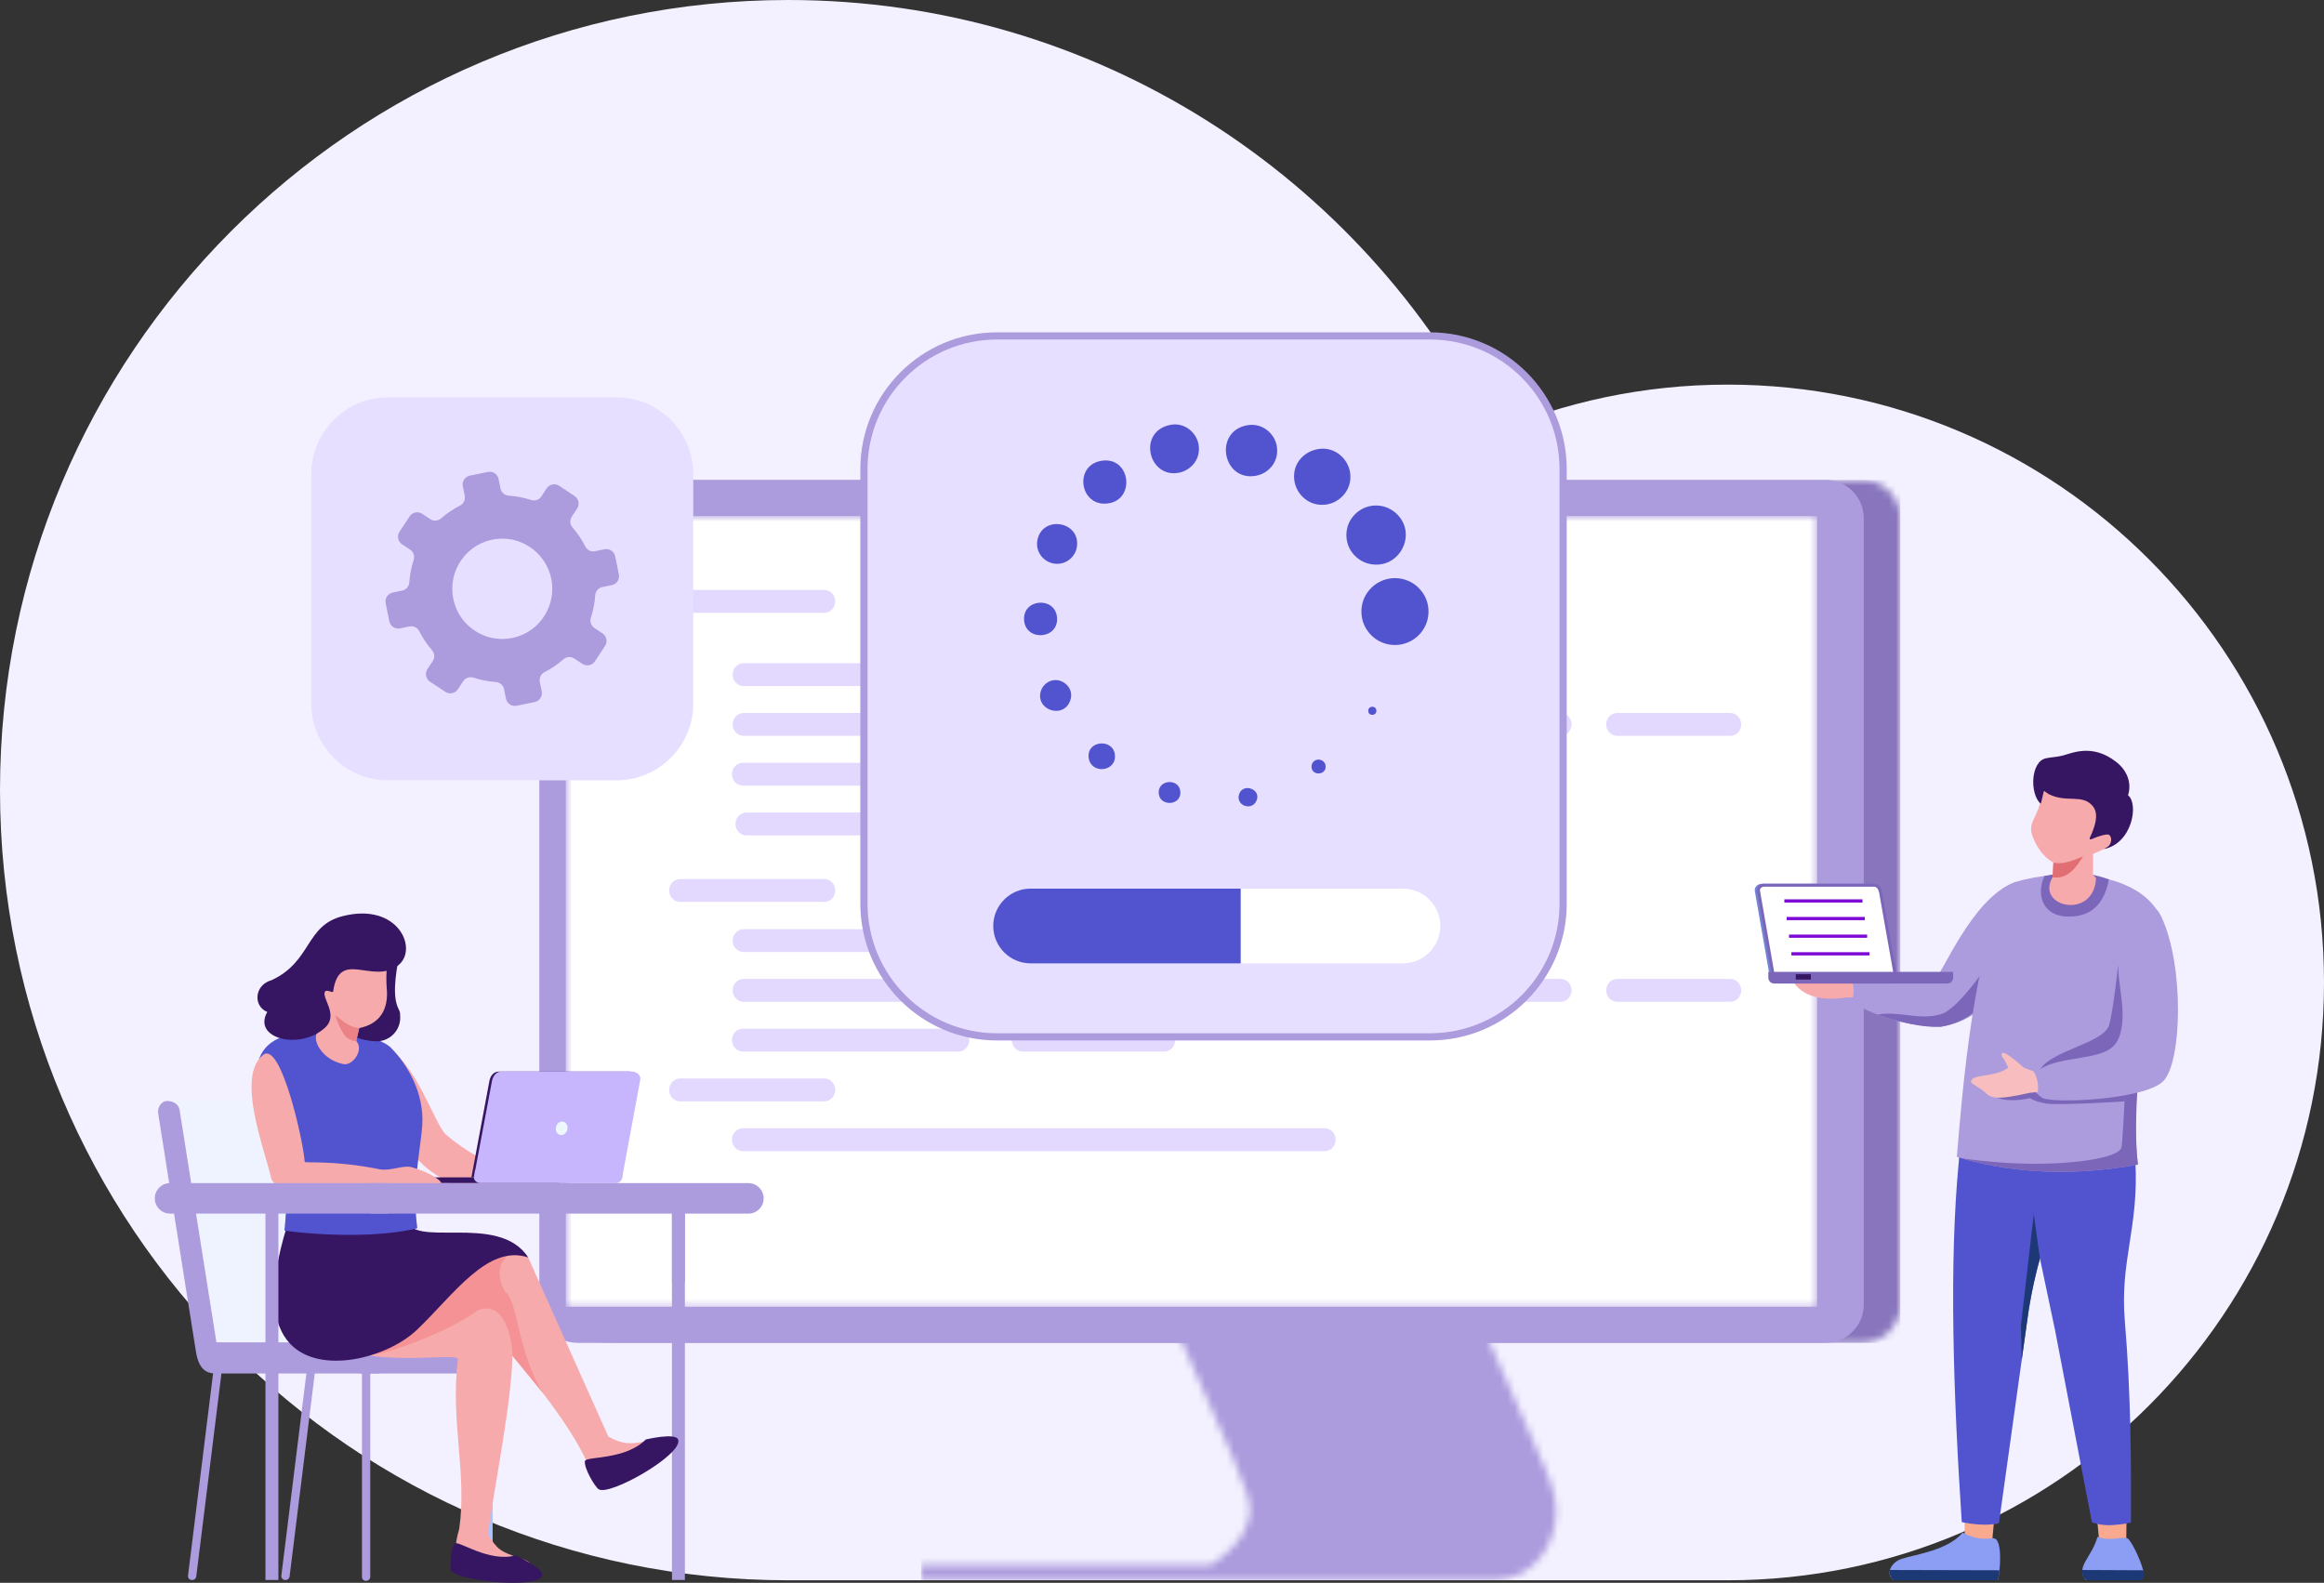 <svg width="323" height="220" viewBox="0 0 323 220" fill="none" xmlns="http://www.w3.org/2000/svg">
<rect x="0" y="0" width="323" height="220" fill="#333333" stroke="none"/>
<g clip-path="url(#clip0_4399_4199)">
<path fill-rule="evenodd" clip-rule="evenodd" d="M240.118 53.46C228.46 53.46 217.368 55.878 207.305 60.233C189.233 24.496 152.243 0 109.544 0C49.045 0 0 49.171 0 109.825C0 170.48 49.045 219.65 109.544 219.65H240.118C285.893 219.65 323 182.448 323 136.555C323 90.664 285.893 53.46 240.118 53.46Z" fill="#F3F1FF"/>
<mask id="mask0_4399_4199" style="mask-type:luminance" maskUnits="userSpaceOnUse" x="80" y="66" width="185" height="121">
<path d="M85.327 186.647H258.822C261.731 186.647 264.111 184.261 264.111 181.344V72.012C264.111 69.095 261.731 66.709 258.822 66.709H85.327C82.418 66.709 80.037 69.095 80.037 72.012V181.344C80.037 184.261 82.418 186.647 85.327 186.647Z" fill="white"/>
</mask>
<g mask="url(#mask0_4399_4199)">
<path d="M264.111 66.709H80.037V186.647H264.111V66.709Z" fill="#8875BD"/>
</g>
<mask id="mask1_4399_4199" style="mask-type:luminance" maskUnits="userSpaceOnUse" x="128" y="155" width="89" height="65">
<path d="M165.94 155.152H187.17C193.081 155.152 195.528 160.507 197.919 165.928L212.923 199.948C213.935 202.244 215.509 205.527 216.035 207.889C217.261 213.402 213.704 219.61 207.717 219.61H206.092H206.053H184.863H164.938H164.922H128.019V217.504H168.278C171.861 215.288 174.846 211.604 173.301 207.619L171.286 202.42L155.191 165.93C152.801 160.507 160.029 155.152 165.94 155.152Z" fill="white"/>
</mask>
<g mask="url(#mask1_4399_4199)">
<path d="M217.261 155.152H128.019V219.61H217.261V155.152Z" fill="#AC9BDD"/>
</g>
<path fill-rule="evenodd" clip-rule="evenodd" d="M80.249 186.647H253.743C256.653 186.647 259.033 184.261 259.033 181.344V72.012C259.033 69.095 256.653 66.709 253.743 66.709H80.249C77.339 66.709 74.959 69.095 74.959 72.012V181.344C74.959 184.261 77.339 186.647 80.249 186.647Z" fill="#AC9BDD"/>
<mask id="mask2_4399_4199" style="mask-type:luminance" maskUnits="userSpaceOnUse" x="78" y="71" width="175" height="111">
<path d="M78.87 71.719H252.311C252.442 71.719 252.549 71.827 252.549 71.958V181.397C252.549 181.528 252.442 181.636 252.311 181.636H78.87C78.739 181.636 78.632 181.528 78.632 181.397V71.958C78.632 71.827 78.739 71.719 78.87 71.719Z" fill="white"/>
</mask>
<g mask="url(#mask2_4399_4199)">
<path d="M252.55 71.719H78.632V181.637H252.55V71.719Z" fill="white"/>
</g>
<path fill-rule="evenodd" clip-rule="evenodd" d="M94.517 153.081H114.57C115.405 153.081 116.087 152.367 116.087 151.492C116.087 150.618 115.405 149.902 114.57 149.902H94.517C93.682 149.902 93 150.617 93 151.492C93 152.367 93.682 153.081 94.517 153.081ZM103.247 146.162H133.194C134.028 146.162 134.711 145.448 134.711 144.573C134.711 143.699 134.028 142.983 133.194 142.983H103.247C102.412 142.983 101.73 143.698 101.73 144.573C101.73 145.448 102.412 146.162 103.247 146.162ZM103.344 139.245H127.955C128.79 139.245 129.473 138.53 129.473 137.655C129.473 136.782 128.79 136.066 127.955 136.066H103.344C102.51 136.066 101.827 136.78 101.827 137.655C101.827 138.529 102.51 139.245 103.344 139.245ZM103.344 132.326H177.525C178.36 132.326 179.042 131.611 179.042 130.737C179.042 129.863 178.36 129.147 177.525 129.147H103.344C102.51 129.147 101.827 129.862 101.827 130.737C101.827 131.61 102.51 132.326 103.344 132.326ZM142.147 146.162H161.812C162.646 146.162 163.329 145.448 163.329 144.573C163.329 143.699 162.646 142.983 161.812 142.983H142.147C141.313 142.983 140.63 143.698 140.63 144.573C140.629 145.448 141.313 146.162 142.147 146.162ZM134.823 139.245H192.755C193.59 139.245 194.273 138.53 194.273 137.655C194.273 136.782 193.59 136.066 192.755 136.066H134.823C133.988 136.066 133.305 136.78 133.305 137.655C133.305 138.529 133.988 139.245 134.823 139.245ZM201.175 139.245H216.91C217.745 139.245 218.427 138.53 218.427 137.655C218.427 136.782 217.745 136.066 216.91 136.066H201.175C200.34 136.066 199.658 136.78 199.658 137.655C199.658 138.529 200.34 139.245 201.175 139.245ZM224.748 139.245H240.483C241.318 139.245 242 138.53 242 137.655C242 136.782 241.318 136.066 240.483 136.066H224.748C223.913 136.066 223.231 136.78 223.231 137.655C223.229 138.529 223.913 139.245 224.748 139.245ZM94.517 125.361H114.57C115.405 125.361 116.087 124.646 116.087 123.771C116.087 122.897 115.405 122.181 114.57 122.181H94.517C93.682 122.181 93 122.896 93 123.771C93 124.646 93.682 125.361 94.517 125.361ZM103.732 116.117H123.785C124.619 116.117 125.302 115.402 125.302 114.527C125.302 113.653 124.619 112.937 123.785 112.937H103.732C102.897 112.937 102.215 113.652 102.215 114.527C102.214 115.401 102.897 116.117 103.732 116.117ZM103.247 109.198H133.194C134.028 109.198 134.711 108.483 134.711 107.608C134.711 106.734 134.028 106.019 133.194 106.019H103.247C102.412 106.019 101.73 106.733 101.73 107.608C101.73 108.482 102.412 109.198 103.247 109.198ZM103.344 102.279H127.955C128.79 102.279 129.473 101.564 129.473 100.689C129.473 99.816 128.79 99.1 127.955 99.1H103.344C102.51 99.1 101.827 99.814 101.827 100.689C101.827 101.564 102.51 102.279 103.344 102.279ZM103.344 95.36H135.55C136.385 95.36 137.067 94.646 137.067 93.771C137.067 92.897 136.384 92.181 135.55 92.181H103.344C102.51 92.181 101.827 92.896 101.827 93.771C101.827 94.646 102.51 95.36 103.344 95.36ZM142.147 109.198H161.812C162.646 109.198 163.329 108.483 163.329 107.608C163.329 106.734 162.646 106.019 161.812 106.019H142.147C141.313 106.019 140.63 106.733 140.63 107.608C140.629 108.482 141.313 109.198 142.147 109.198ZM134.823 102.279H192.755C193.59 102.279 194.273 101.564 194.273 100.689C194.273 99.816 193.59 99.1 192.755 99.1H134.823C133.988 99.1 133.305 99.814 133.305 100.689C133.305 101.564 133.988 102.279 134.823 102.279ZM201.175 102.279H216.91C217.745 102.279 218.427 101.564 218.427 100.689C218.427 99.816 217.745 99.1 216.91 99.1H201.175C200.34 99.1 199.658 99.814 199.658 100.689C199.658 101.564 200.34 102.279 201.175 102.279ZM224.748 102.279H240.483C241.318 102.279 242 101.564 242 100.689C242 99.816 241.318 99.1 240.483 99.1H224.748C223.913 99.1 223.231 99.814 223.231 100.689C223.229 101.564 223.913 102.279 224.748 102.279ZM142.168 95.36H159.625C160.459 95.36 161.142 94.646 161.142 93.771C161.142 92.897 160.458 92.181 159.625 92.181H142.168C141.333 92.181 140.651 92.896 140.651 93.771C140.651 94.646 141.333 95.36 142.168 95.36ZM165.376 95.36H182.834C183.668 95.36 184.351 94.646 184.351 93.771C184.351 92.897 183.667 92.181 182.834 92.181H165.376C164.541 92.181 163.859 92.896 163.859 93.771C163.857 94.646 164.541 95.36 165.376 95.36ZM94.517 85.179H114.57C115.405 85.179 116.087 84.465 116.087 83.59C116.087 82.716 115.405 82 114.57 82H94.517C93.682 82 93 82.715 93 83.59C93 84.463 93.682 85.179 94.517 85.179ZM103.247 160H184.123C184.957 160 185.64 159.285 185.64 158.41C185.64 157.537 184.957 156.821 184.123 156.821H103.247C102.412 156.821 101.73 157.535 101.73 158.41C101.73 159.285 102.414 160 103.247 160Z" fill="#E3D9FF"/>
<path d="M138.575 46.692H198.75C208.967 46.692 217.25 54.975 217.25 65.192V125.618C217.25 135.835 208.967 144.118 198.75 144.118H138.575C128.358 144.118 120.075 135.835 120.075 125.618V65.192C120.075 54.975 128.358 46.692 138.575 46.692Z" fill="#E7DFFF" stroke="#AC9BDD"/>
<path fill-rule="evenodd" clip-rule="evenodd" d="M143.224 123.513H172.456V133.899H143.224C140.376 133.899 138.044 131.563 138.044 128.706C138.044 125.85 140.375 123.513 143.224 123.513Z" fill="#5254CF"/>
<path fill-rule="evenodd" clip-rule="evenodd" d="M172.454 123.513H194.998C197.846 123.513 200.178 125.85 200.178 128.707C200.178 131.564 197.848 133.9 194.998 133.9H172.454V123.513Z" fill="white"/>
<path fill-rule="evenodd" clip-rule="evenodd" d="M195.33 74.977C195.733 72.564 193.889 70.609 191.885 70.308C189.475 69.948 187.496 71.669 187.18 73.697C186.792 76.18 188.562 78.126 190.621 78.433C193.112 78.805 194.982 77.057 195.33 74.977ZM183.291 62.404C181.279 62.696 179.571 64.399 179.892 66.773C180.156 68.725 181.947 70.436 184.27 70.136C186.264 69.879 187.997 68.021 187.643 65.68C187.353 63.764 185.548 62.077 183.291 62.404ZM173.309 59.113C168.631 59.99 169.927 66.989 174.581 66.123C176.331 65.798 177.847 64.138 177.444 61.948C177.129 60.233 175.409 58.719 173.309 59.113ZM162.624 59.06C158.025 60.016 159.633 66.573 163.893 65.696C165.52 65.361 166.947 63.81 166.579 61.764C166.286 60.128 164.634 58.643 162.624 59.06ZM153.247 64.022C149.181 64.509 149.995 70.468 153.947 69.979C157.841 69.496 157.14 63.556 153.247 64.022ZM149.652 76.119C150.307 72.489 144.961 71.541 144.201 74.988C143.825 76.699 145.051 78.072 146.399 78.319C148.067 78.623 149.41 77.457 149.652 76.119ZM142.344 86.314C142.664 89.213 147.247 88.839 146.902 85.74C146.579 82.851 142.002 83.216 142.344 86.314ZM148.761 97.325C149.199 96.016 148.317 94.935 147.372 94.633C146.084 94.222 144.979 95.064 144.675 96.006C143.811 98.686 147.851 100.039 148.761 97.325ZM151.321 105.399C151.678 107.662 155.279 107.293 154.942 104.831C154.636 102.597 150.929 102.92 151.321 105.399ZM161.056 110.375C161.286 112.177 164.344 111.977 164.035 109.899C163.77 108.119 160.798 108.357 161.056 110.375ZM174.64 111.272C175.321 109.698 172.794 108.782 172.233 110.343C171.658 111.943 173.972 112.82 174.64 111.272ZM182.302 106.786C182.543 107.932 184.514 107.668 184.216 106.315C184.113 105.846 183.606 105.486 183.041 105.598C182.555 105.692 182.178 106.195 182.302 106.786ZM190.184 98.957C190.312 99.585 191.445 99.481 191.277 98.657C191.143 97.995 190.013 98.113 190.184 98.957ZM189.23 85.416C189.438 87.847 191.603 89.876 194.308 89.631C196.724 89.413 198.733 87.309 198.527 84.612C198.34 82.169 196.137 80.118 193.417 80.378C191.014 80.609 189 82.726 189.23 85.416Z" fill="#5254CF"/>
<path d="M95.187 168.34H93.391V219.607H95.187V168.34Z" fill="#AC9BDD"/>
<path d="M95.187 168.265H93.389V178.173H95.187V168.265Z" fill="#AC9BDD"/>
<path fill-rule="evenodd" clip-rule="evenodd" d="M29.706 190.169L30.85 190.317L27.28 219.109C27.241 219.424 26.951 219.649 26.637 219.608L26.572 219.599C26.293 219.563 26.094 219.305 26.128 219.025L29.706 190.169Z" fill="#AC9BDD"/>
<path fill-rule="evenodd" clip-rule="evenodd" d="M50.308 190.125H51.461V219.148C51.461 219.466 51.202 219.726 50.884 219.726H50.819C50.538 219.726 50.308 219.495 50.308 219.213V190.125Z" fill="#AC9BDD"/>
<path fill-rule="evenodd" clip-rule="evenodd" d="M67.316 190.125H68.469V219.148C68.469 219.466 68.211 219.726 67.893 219.726H67.828C67.547 219.726 67.316 219.495 67.316 219.213V190.125Z" fill="#AEC2FD"/>
<path fill-rule="evenodd" clip-rule="evenodd" d="M42.676 190.169L43.821 190.317L40.251 219.109C40.212 219.424 39.922 219.649 39.608 219.608L39.542 219.599C39.264 219.563 39.064 219.305 39.099 219.025L42.676 190.169Z" fill="#AC9BDD"/>
<path fill-rule="evenodd" clip-rule="evenodd" d="M50.266 186.585H68.09C69.274 186.585 70.243 187.556 70.243 188.744C70.243 189.931 69.274 190.903 68.09 190.903H50.266C49.082 190.903 48.112 189.933 48.112 188.744C48.112 187.556 49.081 186.585 50.266 186.585Z" fill="#AC9BDD"/>
<path fill-rule="evenodd" clip-rule="evenodd" d="M43.611 153.031H23.476L28.54 186.665L48.675 186.684C48.753 186.684 48.833 186.678 48.911 186.665C49.74 186.665 50.294 185.757 50.165 184.936L45.336 154.289C45.206 153.468 44.44 153.031 43.611 153.031Z" fill="#EFF3FF"/>
<path fill-rule="evenodd" clip-rule="evenodd" d="M24.964 154.289L30.08 186.585H52.421C53.605 186.585 54.575 187.556 54.575 188.744C54.575 189.931 53.606 190.903 52.421 190.903H29.913C27.765 190.903 27.392 188.886 27.198 187.664L21.985 154.761C21.856 153.94 22.41 153.033 23.239 153.033C24.068 153.032 24.834 153.468 24.964 154.289Z" fill="#AC9BDD"/>
<path fill-rule="evenodd" clip-rule="evenodd" d="M53.572 152.042C54.697 154.518 55.309 159.702 60.405 163.164C65.947 166.929 76.939 166.981 76.552 165.006C76.298 163.711 69.529 164.016 62.02 157.74C60.416 156.4 57.877 147.565 53.319 145.215C52.781 144.868 52.001 149.669 53.572 152.042Z" fill="#F7AAAC"/>
<path d="M60.116 175.044C64.674 176.246 67.182 170.535 73.413 174.78L84.56 199.695C86.585 200.763 87.536 200.809 90.161 200.24C91.008 200.056 91.637 199.863 92.644 200.628C92.676 200.651 92.704 200.678 92.728 200.706C93.012 201.015 92.921 201.538 92.518 201.722L83.4 205.815C82.952 206.02 82.776 205.729 82.525 205.327C82.489 205.27 82.458 205.209 82.436 205.145C78.511 195.371 70.703 189.596 68.494 182.302C68.494 182.302 61.737 186.444 57.482 186.5C51.323 186.58 46.938 182.557 46.84 182.305C46.679 181.881 60.116 175.044 60.116 175.044Z" fill="#F7AAAC"/>
<path d="M71.823 173.866C67.706 175.468 70.152 179.522 70.242 179.591C72.038 180.953 71.902 187.942 75.5 193.686C75.417 193.585 72.011 189.429 71.227 188.473C63.308 178.825 61.406 190.34 49.858 187.877C44.501 186.734 51.056 180.103 50.993 179.83C50.888 179.388 71.823 173.866 71.823 173.866Z" fill="#F49295"/>
<path d="M60.105 177.445C62.234 179.597 58.77 179.405 60.841 179.64C62.159 179.788 50.045 187.151 52.084 188.195C52.582 188.45 61.355 185.743 66.422 182.125C69.997 180.653 71.245 185.914 71.211 188.493C71.133 194.728 68.739 206.487 67.808 213.25C69.11 215.35 69.508 215.664 72.306 216.592C73.129 216.864 73.769 217.018 74.248 218.189C74.264 218.226 74.275 218.262 74.282 218.299C74.371 218.711 74.028 219.113 73.586 219.068L64.346 218.032C63.855 217.981 63.496 217.572 63.481 217.1C63.48 217.033 63.484 216.964 63.497 216.897C63.239 215.597 63.238 214.523 63.827 212.5C64.933 204.758 62.573 197.49 63.639 188.928C63.726 188.222 58.618 189.017 53.519 188.648C50.264 188.411 47.409 187.891 44.625 185.579C44.625 185.579 52.59 173.853 52.664 173.404C52.74 172.957 60.105 177.445 60.105 177.445Z" fill="#F7AAAC"/>
<path fill-rule="evenodd" clip-rule="evenodd" d="M71.658 216.194C71.658 216.194 75.576 217.942 75.345 218.958C74.878 221.011 62.924 219.634 62.644 218.207C62.519 217.57 62.619 215.198 63.219 214.542C63.667 214.056 67.914 217.197 71.658 216.194Z" fill="#361663"/>
<path fill-rule="evenodd" clip-rule="evenodd" d="M56.459 169.192C56.818 173.879 69.277 168.328 73.414 174.78C67.774 172.894 63.043 179.979 57.952 184.835C53.865 188.734 44.466 191.206 40.299 186.748C37.899 184.18 37.131 179.379 39.867 170.477C41.739 166.095 55.768 166.387 56.459 169.192Z" fill="#361663"/>
<path fill-rule="evenodd" clip-rule="evenodd" d="M89.745 200.083C89.745 200.083 93.929 199.073 94.257 200.107C94.919 202.196 84.677 208 83.2 206.992C82.642 206.612 81.108 203.979 81.303 203.072C81.448 202.399 86.915 202.967 89.745 200.083Z" fill="#361663"/>
<path fill-rule="evenodd" clip-rule="evenodd" d="M35.621 149.239C35.273 155.363 41.097 156.751 39.527 171.043C45.243 171.839 53.086 171.936 58.002 170.723C57.215 164.933 58.454 159.691 58.682 156.53C59.025 151.774 56.467 147.822 54.374 145.671C52.479 143.723 44.496 142.376 39.447 144.049C36.936 144.881 35.771 146.615 35.621 149.239Z" fill="#5254CF"/>
<path fill-rule="evenodd" clip-rule="evenodd" d="M77.88 163.643H54.788V164.046C54.788 164.269 54.969 164.449 55.19 164.449H77.477C77.699 164.449 77.879 164.267 77.879 164.046V163.643H77.88Z" fill="#361663"/>
<path fill-rule="evenodd" clip-rule="evenodd" d="M87.503 148.944H69.319C68.601 148.944 68.148 149.551 68.015 150.266L65.517 163.644H86.127L88.625 150.083C88.739 149.466 88.12 148.944 87.503 148.944Z" fill="#361663"/>
<path fill-rule="evenodd" clip-rule="evenodd" d="M87.864 148.944H69.679C68.962 148.944 68.51 149.551 68.375 150.266L66.052 162.635H66.021L65.872 163.543C65.791 164.036 66.28 164.45 66.778 164.45H85.616C86.114 164.45 86.448 164.036 86.521 163.543L86.631 162.798L88.986 150.083C89.1 149.466 88.48 148.944 87.864 148.944Z" fill="#C7B5FD"/>
<path fill-rule="evenodd" clip-rule="evenodd" d="M78.281 155.904C77.848 155.8 77.397 156.13 77.276 156.642C77.153 157.153 77.406 157.652 77.841 157.755C78.273 157.86 78.725 157.529 78.846 157.018C78.967 156.507 78.715 156.008 78.281 155.904Z" fill="#EDF8FD"/>
<path fill-rule="evenodd" clip-rule="evenodd" d="M36.575 146.621C32.792 149.629 36.701 159.504 37.685 163.733C38.647 167.676 57.959 164.595 61.34 164.449C61.095 163.719 58.748 162.635 57.137 162.214C56.045 161.929 54.207 162.806 52.788 162.525C46.053 161.19 42.37 161.725 42.342 161.475C42.241 159.046 39.087 144.623 36.575 146.621Z" fill="#F7AAAC"/>
<path fill-rule="evenodd" clip-rule="evenodd" d="M104.028 164.449H51.512V168.681H104.028C105.189 168.681 106.139 167.729 106.139 166.565C106.139 165.401 105.189 164.449 104.028 164.449Z" fill="#AC9BDD"/>
<path fill-rule="evenodd" clip-rule="evenodd" d="M53.607 164.449H23.624C22.463 164.449 21.514 165.401 21.514 166.565C21.514 167.729 22.463 168.681 23.624 168.681C61.474 168.681 16.741 168.681 53.607 168.681C54.768 168.681 55.717 167.729 55.717 166.565C55.717 165.401 54.768 164.449 53.607 164.449Z" fill="#AC9BDD"/>
<path fill-rule="evenodd" clip-rule="evenodd" d="M55.777 131.427C55.101 134.549 54.475 137.942 55.255 139.934C55.312 140.041 55.362 140.152 55.406 140.267L55.407 140.268C55.575 140.591 55.633 140.864 55.606 141.094C55.62 141.214 55.626 141.336 55.625 141.459C55.62 143.273 54.149 144.74 52.34 144.736C50.53 144.73 47.997 143.901 47.999 142.921C48.002 141.94 49.083 141.15 49.101 141.008L47.093 140.324L55.777 131.427Z" fill="#361663"/>
<path fill-rule="evenodd" clip-rule="evenodd" d="M49.925 142.897L49.508 144.678L49.709 144.963C50.442 146.302 48.788 148.245 47.658 147.885C44.721 147.289 43.099 144.336 44.3 143.265L44.786 142.938L45.505 140.452C45.358 140.405 44.426 139.507 44.126 139.325C43.827 139.142 43.51 138.395 43.646 137.725C43.782 137.056 44.747 137.53 44.747 137.53C43.941 135.521 42.894 133.781 45.094 132.718C47.294 131.654 51.684 131.826 51.684 131.826L54.411 131.594C53.872 132.379 53.566 135.38 53.751 137.351C54.015 140.149 52.932 142.293 49.925 142.897Z" fill="#F7AAAC"/>
<path fill-rule="evenodd" clip-rule="evenodd" d="M46.599 141.1C46.599 141.1 47.398 143.899 48.507 144.416C49.615 144.933 49.061 144.619 49.508 144.678L49.924 142.897C49.09 142.822 48.321 142.558 46.599 141.1Z" fill="#EA8287"/>
<path fill-rule="evenodd" clip-rule="evenodd" d="M55.285 134.222C58.238 132.019 55.397 125.364 47.648 127.332C42.405 128.635 43.368 133.614 37.762 136.231C35.331 136.894 35.147 139.848 37.147 140.656C35.028 144.39 41.744 146.025 45.182 142.835C47.098 141.058 44.703 138.76 45.156 137.846C45.354 137.446 46.265 138.077 46.301 137.819C47.155 131.805 51.714 136.883 55.285 134.222Z" fill="#361663"/>
<path d="M38.691 168.34H36.895V219.607H38.691V168.34Z" fill="#AC9BDD"/>
<path fill-rule="evenodd" clip-rule="evenodd" d="M291.73 213.963L291.332 209.741L295.557 209.844L295.516 214.678L291.73 213.963Z" fill="#F8A98E"/>
<path fill-rule="evenodd" clip-rule="evenodd" d="M291.522 213.607C290.703 216.538 288.382 217.815 289.902 219.643H297.636C297.65 219.607 297.662 219.569 297.674 219.529C297.749 219.279 298.11 219.174 297.869 218.258C297.42 216.557 296.102 213.942 295.65 213.808C294.752 213.541 293.477 214.293 291.522 213.607Z" fill="#8C9EF3"/>
<path fill-rule="evenodd" clip-rule="evenodd" d="M289.407 218.22V218.224L289.397 218.542C289.42 218.996 289.601 219.398 289.984 219.644H297.637C298.229 219.083 297.979 218.576 297.869 218.259L289.407 218.22Z" fill="#1D3975"/>
<path fill-rule="evenodd" clip-rule="evenodd" d="M278.775 155.448L283.302 173.88L285.612 184.854L290.742 211.582C290.742 211.582 291.827 212.079 293.561 211.978C295.297 211.877 296.172 211.621 296.172 211.621C296.21 203.729 296.173 193.707 295.321 183.635C294.607 175.194 297.296 170.675 296.781 161.366C296.628 158.616 293.673 150.824 293.712 150.922L278.775 155.448Z" fill="#5254CF"/>
<path fill-rule="evenodd" clip-rule="evenodd" d="M273.057 213.963L273.072 209.597L277.297 209.699L276.843 214.678L273.057 213.963Z" fill="#F8A98E"/>
<path fill-rule="evenodd" clip-rule="evenodd" d="M272.777 213.029C270.681 215.521 266.169 216.054 264.282 216.677C262.753 217.182 262.018 218.881 263.205 219.642H277.666C277.679 219.606 277.691 219.57 277.703 219.529C277.918 218.812 278.48 213.694 276.976 213.808C276.042 213.879 274.866 214.109 272.777 213.029Z" fill="#8C9EF3"/>
<path fill-rule="evenodd" clip-rule="evenodd" d="M262.628 218.22V218.224L262.618 218.542C262.64 218.996 262.822 219.398 263.205 219.644H277.665C277.679 219.608 277.691 219.571 277.703 219.531C277.745 219.391 277.847 218.663 277.898 218.259L262.628 218.22Z" fill="#1D3975"/>
<path fill-rule="evenodd" clip-rule="evenodd" d="M272.701 154.457L272.241 161.459C270.875 175.597 271.473 193.766 272.655 211.569C272.655 211.569 274.682 212.008 276.417 211.907C278.153 211.806 277.836 211.606 277.836 211.606L281.898 182.509C281.898 182.509 282.816 175.883 284.965 170.719C286.517 166.99 288.42 165.916 288.139 161.582C287.848 157.096 288.224 153.618 287.609 152.067C286.994 150.517 283.918 151.14 283.918 151.14L272.701 154.457Z" fill="#5254CF"/>
<path fill-rule="evenodd" clip-rule="evenodd" d="M280.987 189.024L281.896 182.509C281.896 182.509 282.396 178.897 283.523 174.929V174.928L282.663 168.753L280.877 184.239L280.987 189.024Z" fill="#1D3975"/>
<path fill-rule="evenodd" clip-rule="evenodd" d="M280.437 131.387C278.155 136.567 276.411 141.637 269.72 142.717C264.98 142.904 256.421 139.91 257.043 138.263C257.719 136.472 254.8 135.883 257.524 135.904C261.145 135.851 268.217 135.92 269.034 135.852C269.806 135.789 274.007 124.866 280.006 122.619C280.566 122.247 282.057 128.879 280.437 131.387Z" fill="#AC9BDD"/>
<path fill-rule="evenodd" clip-rule="evenodd" d="M249.141 135.994C249.273 136.211 249.284 136.531 249.52 136.842C250.267 137.834 252.26 139.327 256.539 138.649C256.741 138.617 257.296 138.656 257.515 138.618C257.645 138.2 257.743 136.906 257.239 135.724C255.672 135.907 248.447 135.16 249.141 135.994Z" fill="#F7AAAC"/>
<path fill-rule="evenodd" clip-rule="evenodd" d="M277.746 136.873C276.152 139.369 273.802 142.059 269.72 142.716C267.044 142.822 264.092 142.122 260.932 141.019C264.067 140.482 266.757 141.874 269.778 140.959C272.545 140.121 277.358 132.436 277.358 132.436C277.358 132.436 277.259 135.809 277.746 136.873Z" fill="#7C66B9"/>
<path fill-rule="evenodd" clip-rule="evenodd" d="M298.048 142.143C297.238 147.258 296.368 155.529 297.139 161.87C286.72 163.789 278.229 162.717 271.971 160.799C272.634 153.017 274.413 128.839 280.006 122.617C286.891 120.595 294.609 121.466 298.388 124.888C298.954 125.385 299.527 126.082 300.093 126.918V145.749C299.302 144.558 298.585 143.27 298.048 142.143Z" fill="#AC9BDD"/>
<path d="M284.151 121.749C286.528 121.326 289.388 120.863 293.102 122.232C292.233 126.919 289.308 127.5 287.074 127.379C284.053 127.214 282.899 124.478 284.151 121.749Z" fill="#7C66B9"/>
<path fill-rule="evenodd" clip-rule="evenodd" d="M295.228 153.095C295.228 153.095 286.05 153.673 284.379 153.384C282.708 153.096 282.131 152.633 282.131 152.633C280.545 152.982 279.276 152.984 278.309 152.798C277.492 152.642 275.566 151.534 276.904 150.957L280.661 149.339L289.077 148.934L294.148 149.194L295.877 150.811L295.228 153.095Z" fill="#7C66B9"/>
<path fill-rule="evenodd" clip-rule="evenodd" d="M294.387 134.189C294.387 134.189 293.706 140.444 293.159 142.409C292.407 145.111 284.872 145.934 283.383 148.896L296.434 150.206C296.434 150.206 299.143 145.496 298.883 144.254C298.625 143.011 294.387 134.189 294.387 134.189Z" fill="#7C66B9"/>
<path fill-rule="evenodd" clip-rule="evenodd" d="M296.047 162.062C286.499 163.651 278.622 162.726 272.661 161.006C274.005 161.182 275.969 161.452 278.943 161.639C286.092 162.088 293.888 161.238 294.799 159.628C295.189 158.938 295.566 142.016 296.324 137.843C296.838 139.506 297.301 140.62 298.048 142.143C297.294 147.343 296.442 156.133 297.139 161.87C296.774 161.939 296.41 162.002 296.047 162.062Z" fill="#7C66B9"/>
<path fill-rule="evenodd" clip-rule="evenodd" d="M282.705 116.764C283.358 118.199 284.306 119.323 285.388 119.893L285.274 121.938C282.83 126.08 291.027 127.925 291.316 122.071L290.896 121.566L290.908 118.666C291.082 118.663 292.366 117.992 292.745 117.891C293.124 117.789 293.7 117.087 293.766 116.325C293.831 115.563 292.645 115.766 292.645 115.766C294.144 113.863 295.819 112.326 293.79 110.485C291.763 108.645 286.992 107.437 286.992 107.437L284.136 106.322C284.466 107.337 284.09 110.422 283.269 112.48C282.533 114.328 281.828 114.838 282.705 116.764Z" fill="#F7AAAC"/>
<path fill-rule="evenodd" clip-rule="evenodd" d="M289.529 119.018C288.518 120.614 287.345 122.265 285.272 121.939L285.386 119.894C286.308 120.078 287.218 120.038 289.529 119.018Z" fill="#E16E73"/>
<path d="M295.035 131.142C296.761 128.07 298.773 123.963 300.423 127.484C303.575 134.21 303.288 147.656 300.646 150.291C297.957 152.917 285.034 153.424 283.806 152.571C282.361 151.565 281.261 149.768 283.603 148.562C285.062 147.677 286.823 147.417 289.315 147.002C293.178 146.359 294.579 145.661 294.952 142.235C295.365 138.434 293.431 133.997 295.035 131.142Z" fill="#AC9BDD"/>
<path fill-rule="evenodd" clip-rule="evenodd" d="M281.279 148.405C280.831 147.999 279.035 146.412 278.467 146.34C278.177 146.302 278.191 146.407 278.19 146.564C278.19 146.703 278.311 146.988 278.453 147.142C278.75 147.464 278.951 148.231 279.14 148.383C277.153 149.889 273.822 149.151 273.949 150.463C274.118 150.667 275.464 151.43 275.759 151.719C276.697 152.635 277.256 152.986 282.092 151.9C282.321 151.849 282.958 151.834 283.206 151.775C283.321 151.346 283.326 150.047 282.651 148.917L281.279 148.405Z" fill="#F8BDBE"/>
<path fill-rule="evenodd" clip-rule="evenodd" d="M244.839 122.837H260.166C260.77 122.837 261.152 123.381 261.265 124.02L262.206 129.33L263.25 135.226H245.878L243.894 123.856C243.796 123.304 244.317 122.837 244.839 122.837Z" fill="#7183D5"/>
<path fill-rule="evenodd" clip-rule="evenodd" d="M245.151 122.837H260.478C261.083 122.837 261.464 123.381 261.577 124.02L263.536 135.081H263.561L263.688 135.893C263.756 136.333 263.343 136.705 262.924 136.705H247.046C246.626 136.705 246.345 136.335 246.282 135.893L246.188 135.226L244.204 123.856C244.109 123.304 244.63 122.837 245.151 122.837Z" fill="#7C66B9"/>
<path fill-rule="evenodd" clip-rule="evenodd" d="M263.211 135.491L263.283 135.955C263.312 136.139 263.091 136.294 262.924 136.294H247.046C246.822 136.294 246.714 136.02 246.688 135.835L246.593 135.162L244.608 123.785C244.557 123.493 244.883 123.248 245.151 123.248H260.478C260.906 123.248 261.111 123.736 261.175 124.092L263.193 135.491H263.211Z" fill="white"/>
<path fill-rule="evenodd" clip-rule="evenodd" d="M245.773 135.081H271.455V135.893C271.455 136.339 271.091 136.705 270.645 136.705H246.582C246.137 136.705 245.771 136.34 245.771 135.893V135.081H245.773Z" fill="#7C66B9"/>
<path d="M251.684 135.408H249.582V136.152H251.684V135.408Z" fill="#361663"/>
<path d="M258.855 125H248V125.449H258.855V125Z" fill="#7E09D6"/>
<path d="M259.178 127.449H248.323V127.899H259.178V127.449Z" fill="#7E09D6"/>
<path d="M259.503 129.899H248.648V130.348H259.503V129.899Z" fill="#7E09D6"/>
<path d="M259.828 132.348H248.973V132.799H259.828V132.348Z" fill="#7E09D6"/>
<path fill-rule="evenodd" clip-rule="evenodd" d="M295.766 110.54C296.27 108.895 295.734 107.165 294.116 105.899C290.764 103.274 287.886 104.725 286.642 105.03C285.782 105.241 285.202 105.219 284.358 105.396C282.244 105.839 282.065 110.246 283.589 111.693C283.74 111.837 283.974 109.819 284.144 109.947C284.322 110.104 284.521 110.247 284.737 110.373C287.22 111.648 289.385 110.306 290.832 112.012C291.548 112.858 291.476 114.077 290.674 115.959C290.438 116.513 290.121 116.922 291.056 116.488C291.486 116.289 292.885 115.841 293.125 116.036C293.662 116.471 293.39 117.385 292.962 117.681C292.771 117.811 292.409 118.008 292.409 118.008C296.355 117.257 297.278 111.713 295.766 110.54Z" fill="#361663"/>
<path fill-rule="evenodd" clip-rule="evenodd" d="M53.89 55.231H85.726C91.57 55.231 96.352 60.025 96.352 65.885V97.803C96.352 103.662 91.57 108.456 85.726 108.456H53.89C48.046 108.456 43.264 103.662 43.264 97.803V65.885C43.264 60.025 48.046 55.231 53.89 55.231Z" fill="#E7DFFF"/>
<path fill-rule="evenodd" clip-rule="evenodd" d="M83.736 88.034L82.621 87.293C82.156 86.984 81.946 86.4 82.12 85.869C82.456 84.839 82.656 83.786 82.727 82.729C82.766 82.169 83.176 81.706 83.724 81.595L85.033 81.326C85.712 81.188 86.153 80.524 86.014 79.843L85.503 77.328C85.365 76.647 84.701 76.207 84.021 76.346L82.711 76.613C82.162 76.725 81.605 76.46 81.351 75.96C80.873 75.016 80.276 74.124 79.567 73.309C79.199 72.888 79.164 72.27 79.474 71.803L80.21 70.684C80.593 70.105 80.434 69.325 79.856 68.941L77.72 67.525C77.142 67.141 76.365 67.3 75.98 67.88L75.243 68.998C74.935 69.465 74.354 69.676 73.823 69.501C72.797 69.164 71.745 68.965 70.693 68.892C70.133 68.855 69.671 68.442 69.56 67.893L69.293 66.579C69.155 65.898 68.492 65.457 67.812 65.598L65.303 66.109C64.624 66.247 64.187 66.913 64.324 67.594L64.591 68.908C64.703 69.458 64.438 70.019 63.938 70.27C62.997 70.751 62.107 71.348 61.294 72.059C60.874 72.43 60.257 72.462 59.791 72.154L58.677 71.414C58.099 71.03 57.32 71.19 56.937 71.769L55.525 73.91C55.143 74.49 55.301 75.27 55.879 75.654L56.993 76.393C57.459 76.702 57.669 77.284 57.496 77.818C57.16 78.845 56.96 79.9 56.888 80.955C56.852 81.516 56.44 81.979 55.892 82.092L54.582 82.359C53.903 82.497 53.464 83.163 53.603 83.844L54.112 86.358C54.251 87.04 54.915 87.479 55.595 87.341L56.904 87.073C57.454 86.961 58.012 87.226 58.265 87.727C58.743 88.67 59.339 89.562 60.049 90.377C60.417 90.798 60.453 91.419 60.144 91.886L59.407 93.003C59.023 93.582 59.182 94.363 59.761 94.747L61.896 96.164C62.474 96.546 63.253 96.387 63.637 95.808L64.373 94.689C64.681 94.222 65.262 94.013 65.796 94.187C66.82 94.523 67.871 94.724 68.924 94.796C69.482 94.834 69.945 95.245 70.056 95.794L70.322 97.108C70.462 97.79 71.124 98.23 71.804 98.091L74.313 97.579C74.992 97.44 75.431 96.775 75.292 96.094L75.025 94.78C74.914 94.23 75.178 93.671 75.677 93.417C76.621 92.94 77.509 92.342 78.321 91.629C78.743 91.261 79.358 91.225 79.824 91.535L80.941 92.274C81.518 92.659 82.297 92.499 82.68 91.919L84.092 89.779C84.474 89.197 84.315 88.416 83.736 88.034ZM74.874 86.617C72.891 88.764 69.672 89.421 67.01 88.222C62.614 86.244 61.471 80.614 64.745 77.068C66.728 74.922 69.945 74.265 72.607 75.463C77.003 77.442 78.148 83.072 74.874 86.617Z" fill="#AC9BDD"/>
</g>
<defs>
<clipPath id="clip0_4399_4199">
<rect width="323" height="220" fill="white"/>
</clipPath>
</defs>
</svg>

